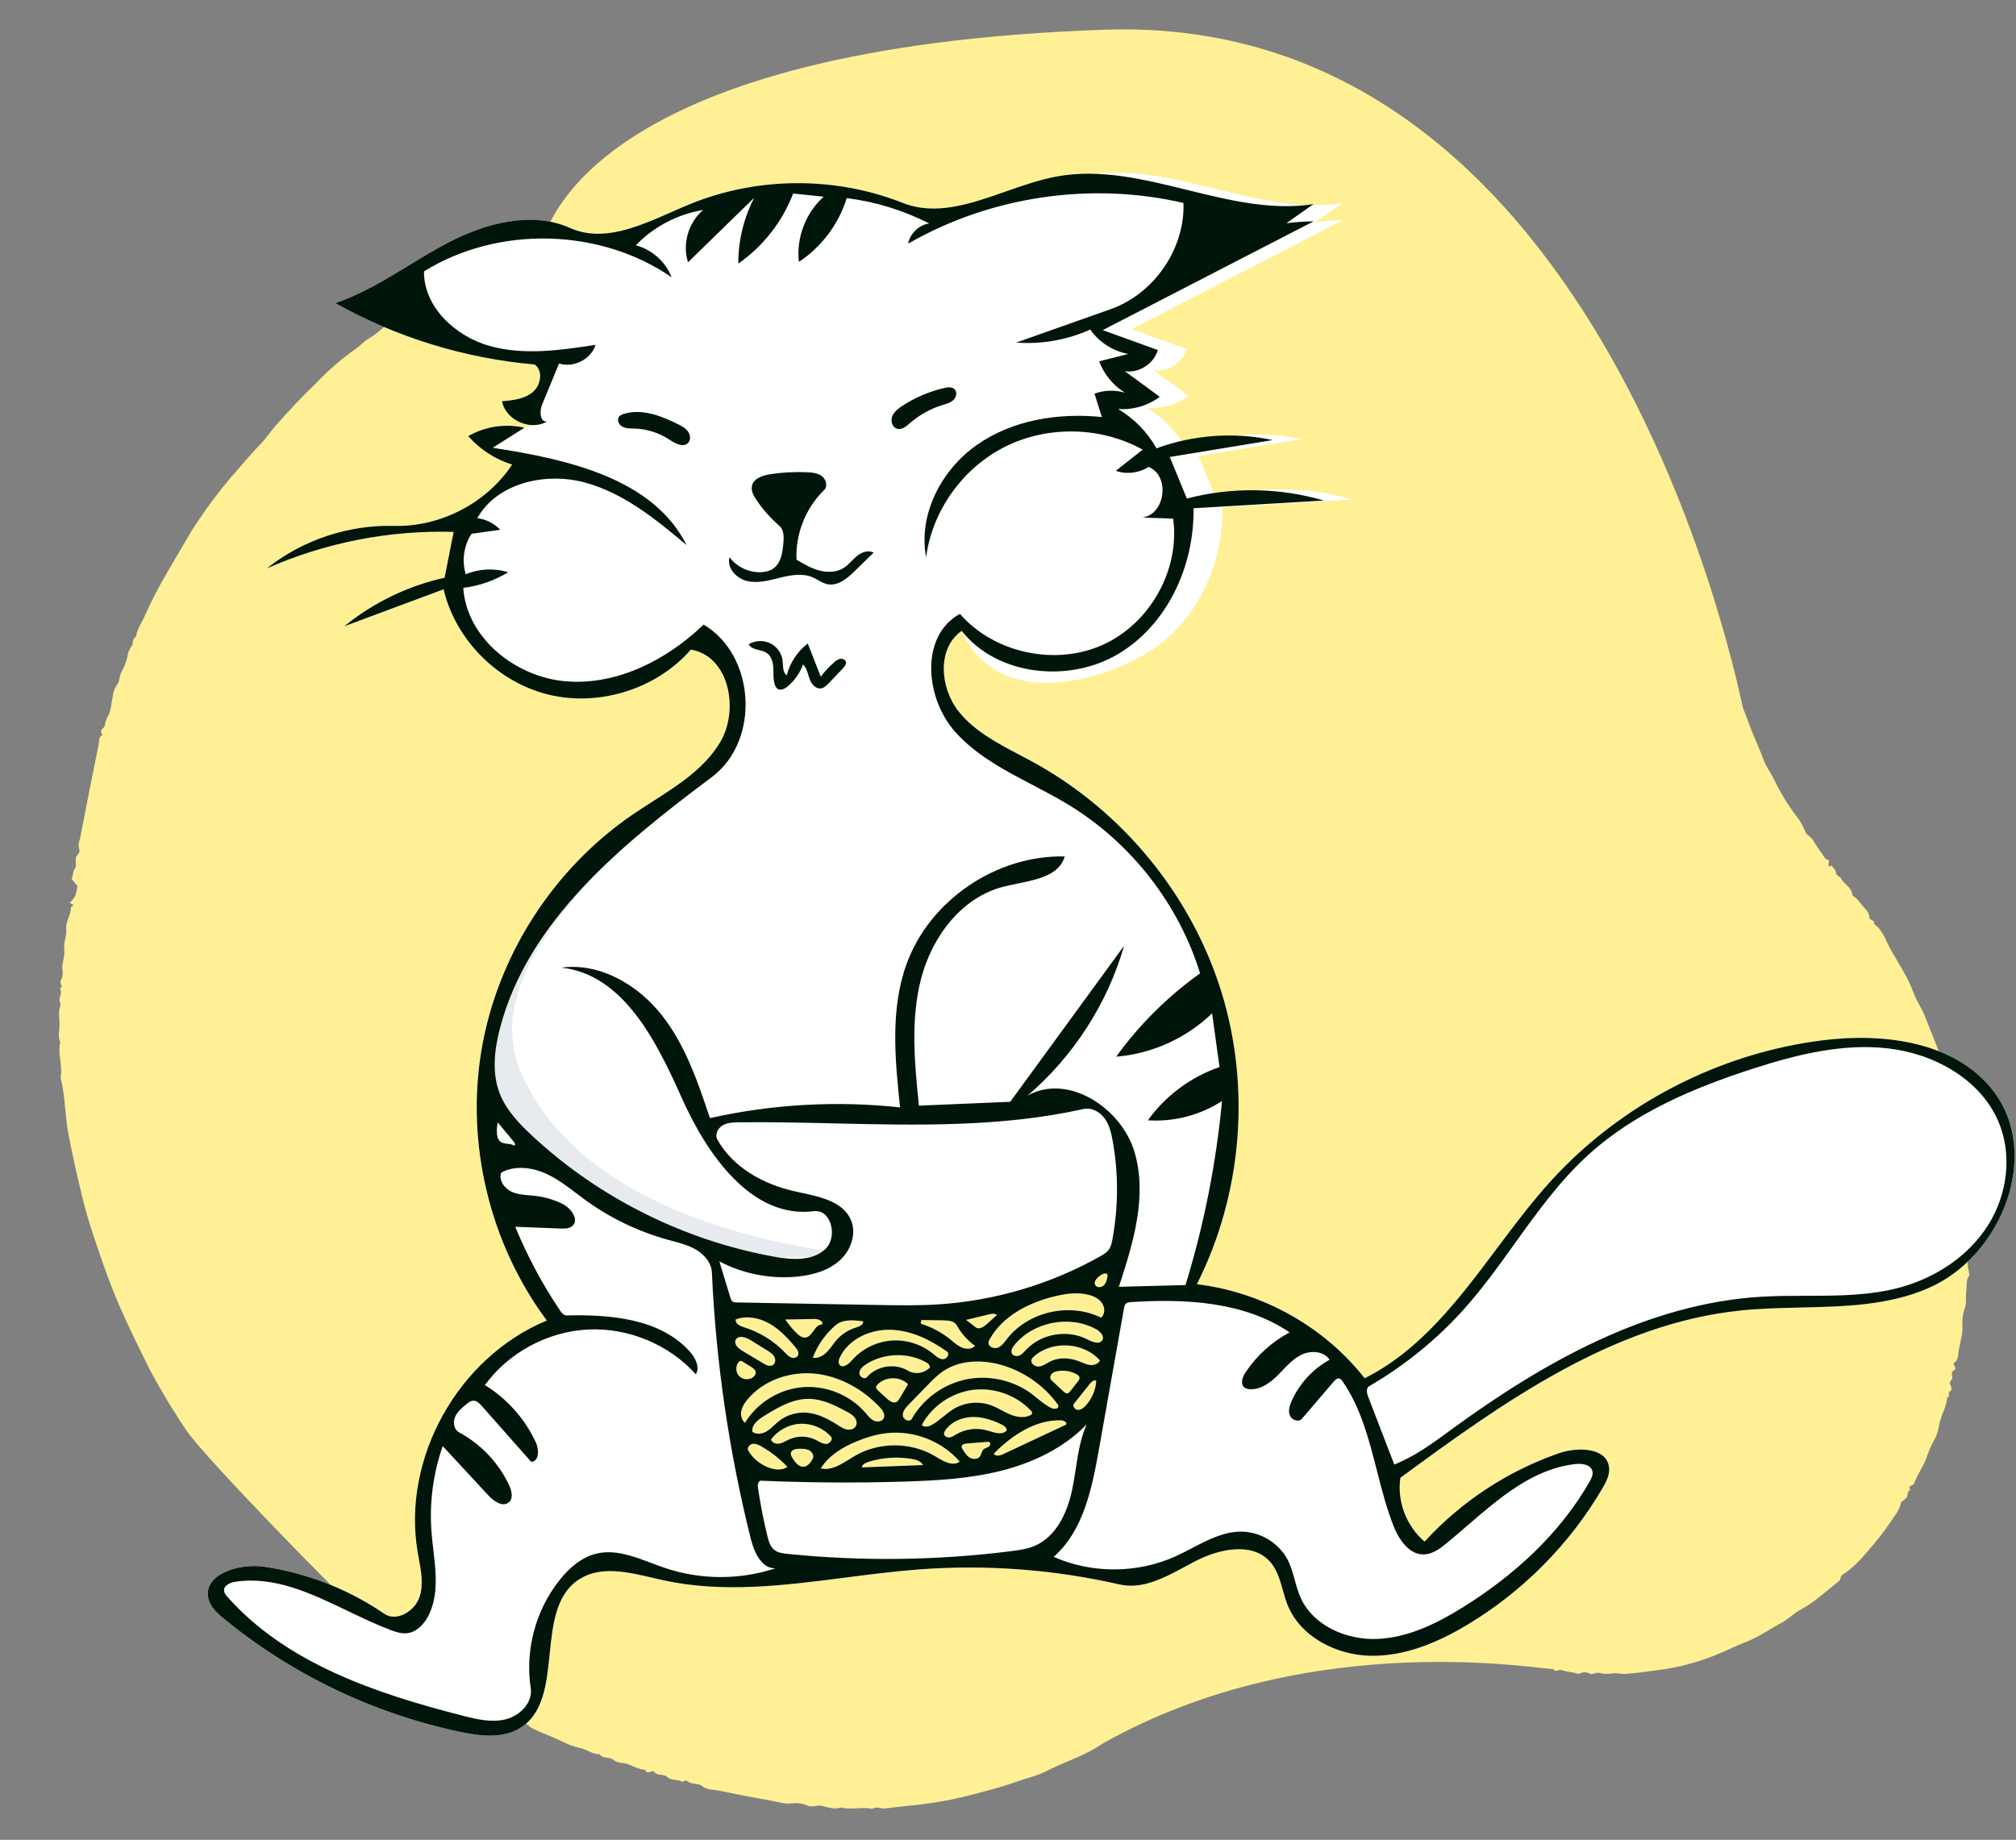 <?xml version="1.0" encoding="UTF-8"?> <svg xmlns="http://www.w3.org/2000/svg" width="275" height="251" viewBox="0 0 275 251" fill="none"><rect x="0" y="0" width="275" height="251" fill="#808080" stroke="none"/> <path fill-rule="evenodd" clip-rule="evenodd" d="M150.732 4.053C219.711 1.707 237.451 95.813 237.76 96.582C238.078 97.374 238.38 98.191 238.672 98.983C239.265 100.591 240.011 102.135 240.604 103.733C240.967 104.708 241.6 105.504 242.037 106.421C242.884 108.174 243.905 109.838 245.086 111.391C245.573 112.005 245.962 112.689 246.241 113.419C246.438 113.978 247.033 114.109 247.304 114.599C247.744 115.392 248.318 116.111 248.82 116.87C248.937 117.139 249.192 117.325 249.487 117.355L249.421 118.128C249.602 118.4 249.648 118.023 249.831 118.083C250.066 118.375 250.397 118.631 250.445 119.088C250.49 119.516 250.998 119.54 251.184 119.909C251.592 120.71 252.665 121.089 252.685 122.157C253.462 122.604 253.864 123.402 254.459 124.019C254.764 124.302 254.957 124.682 255.005 125.091L255.013 125.186C255.023 125.593 255.815 125.475 255.62 126.038C256.868 126.9 257.234 128.366 257.918 129.568C259.015 131.496 260.268 133.352 261.041 135.478C261.428 136.542 262.143 137.536 262.558 138.612C263.491 141.03 264.593 143.39 265.232 145.92C265.495 146.965 265.995 147.953 266.249 149.001L266.542 150.213C266.978 152.031 267.396 153.855 267.694 155.703C267.83 156.117 267.845 156.561 267.738 156.984C267.551 157.467 268.1 157.754 268.16 158.23C268.233 158.796 268.022 159.34 268.208 159.937C268.31 160.265 268.237 160.801 268.355 161.182C268.736 162.422 268.351 163.727 268.762 164.958C268.836 165.436 268.802 165.925 268.661 166.389C268.458 167.927 268.978 169.474 268.563 170.983C268.37 171.728 268.355 172.505 268.518 173.254L268.585 173.543C268.634 173.757 268.668 173.966 268.566 174.115C268.162 174.703 268.294 175.376 268.231 176.006L268.218 176.111C268.12 176.818 268.271 177.55 268.081 178.273C267.812 178.984 267.673 179.736 267.67 180.494C267.822 181.776 267.424 182.944 267.197 184.145C267.084 184.746 267.218 185.451 266.571 185.916C266.241 186.153 267.052 186.564 266.581 186.911L266.525 186.947C266.178 187.157 266.204 187.476 266.317 187.854C266.42 188.201 265.811 188.463 266 188.814C266.189 189.166 266.286 189.683 266.082 189.756C265.572 189.941 266.115 190.478 265.686 190.598C265.645 190.622 265.617 190.664 265.611 190.711C265.509 192.058 264.673 193.19 264.502 194.538C264.366 195.345 264.077 196.118 263.65 196.819C263.299 197.493 263.006 198.195 262.773 198.917C262.329 200.132 261.534 201.162 261.108 202.372C260.992 202.699 260.143 202.62 260.596 203.268C260.108 203.457 260.275 203.957 260.088 204.28C259.877 204.526 259.63 204.739 259.354 204.91C259.195 205.627 258.869 206.297 258.4 206.865C257.59 208.128 256.7 209.338 255.735 210.489L254.938 211.435C253.873 212.696 252.771 213.932 251.341 214.825C250.973 215.055 251.158 215.46 250.857 215.694C249.113 217.061 247.516 218.6 245.514 219.659C244.677 220.103 243.972 220.864 243.116 221.326C241.494 222.201 239.997 223.274 238.254 223.972L237.944 224.091C236.832 224.499 235.745 225.098 234.618 225.544C232.305 226.535 229.88 227.247 227.396 227.665L225.862 227.886C224.498 228.082 223.133 228.267 221.751 228.351C221.098 228.391 220.463 228.207 219.867 228.302C219.286 228.395 218.692 228.367 218.123 228.222C217.673 228.114 217.309 228.506 216.822 228.319C216.446 228.103 215.988 228.085 215.597 228.265L215.52 228.303C215.297 228.441 214.841 228.215 214.492 228.15C213.984 228.097 213.483 227.993 212.997 227.838C212.62 227.68 212.164 228.243 211.885 227.671C211.427 228.048 179.214 221.62 150.376 237.879C148.039 239.527 145.265 240.311 142.752 241.615C141.584 242.223 140.257 242.527 138.992 242.958L138.722 243.052C136.49 243.85 134.193 244.422 131.9 245.015C129.792 245.542 127.652 245.931 125.493 246.181C123.941 246.373 122.379 246.491 120.832 246.712C120.204 246.801 119.572 246.382 118.969 246.78C117.572 246.455 116.134 246.957 114.739 246.582C113.83 246.883 112.955 246.579 112.103 246.361C111.453 246.194 110.859 246.607 110.198 246.351C109.596 246.065 108.927 245.942 108.26 245.993C107.157 246.199 106.179 245.83 105.162 245.651C102.799 245.237 100.443 244.782 98.094 244.286C97.325 244.124 96.47 244.226 95.797 243.67C95.207 243.183 94.312 243.532 93.729 242.953C93.516 242.742 93.268 243.173 92.953 243.019C92.338 242.718 91.568 242.956 90.984 242.396C90.552 241.982 89.772 242.299 89.292 241.797L89.228 241.723C88.942 241.357 88.251 242.267 88.01 241.438C87.146 241.402 86.416 240.961 85.638 240.669C84.994 240.428 84.249 240.602 83.657 240.074C83.152 239.623 82.24 239.998 81.793 239.313C80.757 239.34 79.968 238.599 78.974 238.431C78.218 238.262 77.489 237.993 76.805 237.632C75.724 237.128 74.627 236.655 73.524 236.209C73.127 236.042 72.741 235.855 72.366 235.646C72.156 235.534 72.097 235.271 71.8 235.217C69.922 234.872 68.317 233.85 66.693 232.964C65.769 232.53 64.882 232.024 64.04 231.451L63.761 231.258C63.514 231.061 63.011 230.977 62.79 230.7C62.174 229.928 61.279 229.571 60.464 229.122L60.328 229.047C59.869 228.799 59.449 228.487 59.081 228.121C59.011 228.051 58.978 227.895 58.906 227.88C57.569 227.601 56.74 226.544 55.7 225.82C54.805 225.198 54.015 224.43 53.133 223.796L52.798 223.564C50.739 222.21 27.924 199.002 25.291 194.953L24.537 193.794C23.785 192.633 23.04 191.463 22.35 190.267L21.762 189.249C21.176 188.229 20.598 187.201 20.082 186.153L19.392 184.754C18.015 181.955 16.664 179.14 15.496 176.241C14.455 173.654 13.576 171.019 12.69 168.382C12.122 166.689 11.632 164.985 11.209 163.255C10.533 160.489 9.919 157.71 9.368 154.918C8.854 152.288 8.92 149.6 8.263 147.006C8.58 145.388 7.842 143.782 8.211 142.164C7.87 141.383 8.119 140.552 8.122 139.771C8.125 138.964 7.913 138.127 8.211 137.299C8.347 136.923 7.988 136.489 8.159 136.03C8.351 135.646 8.359 135.198 8.182 134.807C8.726 134.537 8.054 134.172 8.271 133.806C8.505 133.409 8.599 132.946 8.537 132.491C8.342 131.474 8.905 130.509 8.769 129.588C8.628 128.647 9.072 127.83 9.042 126.983L9.03 126.824C8.911 125.715 9.686 124.85 9.677 123.797C9.676 123.705 9.893 123.613 10.011 123.517C9.964 123.282 9.701 123.345 9.508 123.167C9.798 122.9 10.05 122.594 10.256 122.258C10.405 121.803 10.506 121.333 10.557 120.857L9.763 119.911C10.025 119.346 9.91 118.843 10.27 118.394C10.427 118.198 10.316 117.619 10.322 117.217C10.331 116.688 11.006 116.35 10.826 115.938C10.682 115.463 10.707 114.954 10.895 114.493C11.73 110.18 12.584 105.871 13.456 101.565C13.547 101.103 13.435 100.531 13.995 100.243C13.351 99.629 14.321 99.374 14.319 98.869C14.382 98.396 14.55 97.942 14.811 97.539C15.175 96.791 15.18 95.877 15.373 95.04C15.411 94.453 15.616 93.888 15.965 93.409C16.331 93.008 16.253 92.334 16.52 91.778C16.901 91.106 17.189 90.386 17.378 89.638C17.424 89.104 17.621 88.593 17.947 88.164C18.237 87.824 17.966 87.15 18.544 86.881C18.677 85.918 19.228 85.13 19.627 84.277L19.7 84.116C20.677 81.922 21.786 79.788 23.021 77.726C24.047 75.99 25.043 74.238 26.085 72.512C26.425 71.955 26.787 71.4 27.163 70.869C28.465 68.92 29.876 67.043 31.388 65.248C32.773 63.692 34.09 62.071 35.549 60.571C36.325 59.773 36.949 58.804 37.7 57.959C39.469 55.964 41.29 54.019 43.212 52.167C44.83 50.474 46.61 48.939 48.528 47.585C49.05 47.246 49.473 46.76 49.975 46.388C50.589 46.026 51.175 45.621 51.731 45.177C52.373 44.538 53.173 44.118 53.823 43.523C54.328 43.062 55.168 43.287 55.513 42.477C55.764 41.887 56.786 42.065 57.105 41.375C58.041 41.312 58.448 40.4 59.289 40.076L59.401 40.037C60.289 39.764 61.03 39.022 61.835 38.487C62.609 37.904 63.422 37.373 64.268 36.897C65.861 36.122 67.219 34.977 68.774 34.178C70.257 33.419 71.578 32.335 73.208 31.884C73.593 31.778 73.509 31.442 73.772 31.288C74.044 31.127 74.352 31.217 74.598 31.034C75.614 30.328 81.752 6.399 150.732 4.053Z" fill="#FFF095"></path> <path fill-rule="evenodd" clip-rule="evenodd" d="M74.649 57.484C72.385 58.85 68.951 57.322 68.484 54.74C69.953 54.612 71.522 54.445 72.655 53.51C73.788 52.575 74.128 50.579 72.931 49.727C63.398 48.896 54.053 46.018 45.729 41.349C51.241 39.499 55.914 35.833 61.059 33.139C66.205 30.444 72.481 28.74 77.784 31.108C82.992 33.432 88.781 30.044 94.058 27.873C103.236 24.097 113.904 24.024 123.128 27.675C129.857 30.339 140.934 25.267 148.061 23.948C159.703 21.793 171.402 29.521 183.104 27.715C181.871 28.583 180.639 29.451 179.406 30.318C180.644 30.164 181.89 30.076 183.137 30.055C173.543 35.005 163.949 39.954 154.356 44.903C156.859 45.808 159.363 46.712 161.867 47.617C161.349 49.479 159.31 50.794 157.38 50.511C158.964 51.673 160.549 52.836 162.134 53.999C160.526 55.213 158.459 55.816 156.443 55.659C158.628 56.953 160.459 58.825 161.692 61.029C166.729 59.177 172.301 58.78 177.552 59.901C172.869 60.671 168.186 61.441 163.503 62.211C164.278 64.101 165.053 65.991 165.829 67.881C171.927 66.28 178.468 66.374 184.514 68.15C178.591 68.501 172.667 68.852 166.744 69.203C166.87 76.991 163.225 85.061 156.478 89.077C149.731 93.093 136.107 96.924 131.182 86.066C127.775 88.447 128.207 93.877 130.803 97.104C133.4 100.331 137.408 102.029 141.05 104.036C153.146 110.703 162.486 122.108 166.573 135.201C170.659 148.294 169.448 162.931 163.262 175.198C172.2 176.264 180.634 180.991 186.151 188.028C197.328 182.414 203.211 170.271 211.605 161.058C221.154 150.579 234.591 143.649 248.737 141.909C257.107 140.88 266.735 142.156 271.863 148.778C278.528 157.386 273.126 171.305 263.104 175.707C255.16 179.196 246.021 177.888 237.379 178.79C220.001 180.604 205.054 191.289 191.024 201.606C190.546 204.808 191.839 208.214 194.329 210.311C199.288 204.881 205.635 200.701 212.611 198.271C215.189 197.372 219.102 197.451 219.483 200.128C219.627 201.142 219.12 202.125 218.602 203.012C214.155 210.628 207.74 217.11 200.137 221.668C196.124 224.074 191.614 225.986 186.924 225.886C182.235 225.785 177.378 223.274 175.64 218.964C174.834 216.967 174.675 214.629 173.224 213.028C170.768 210.321 166.263 211.31 163.008 213.006C159.754 214.702 156.3 216.975 152.718 216.156C143.763 214.109 134.492 213.415 125.326 214.108C113.652 214.99 101.833 218.088 90.408 215.568C86.592 214.726 82.306 213.339 79.022 215.443C72.55 219.589 77.432 231.99 70.779 235.844C68.422 237.21 65.464 236.836 62.794 236.276C50.994 233.799 39.823 228.449 30.542 220.829C29.647 220.095 28.723 219.267 28.442 218.151C27.597 214.803 32.58 213.229 36.029 213.737C41.888 214.599 47.538 216.812 52.406 220.149C54.113 221.319 56.597 219.802 57.237 217.847C57.876 215.891 57.319 213.78 56.974 211.754C54.798 198.955 62.49 185.159 74.594 180.151C66.807 169.684 63.517 156.045 65.686 143.219C67.856 130.393 75.455 118.55 86.264 111.151C90.583 108.194 95.576 105.727 98.239 101.249C100.903 96.772 99.419 89.462 94.239 88.627C89.567 93.988 81.756 96.454 74.814 94.759C67.873 93.064 62.122 87.287 60.514 80.393C56.002 82.073 51.49 83.754 46.978 85.434C50.924 82.207 55.649 79.92 60.644 78.819C61.056 76.734 61.468 74.649 61.88 72.564C53.153 72.304 44.37 74.022 36.397 77.55C41.246 73.676 47.511 71.578 53.738 71.743C60.072 71.911 66.393 68.632 69.859 63.38C67.555 62.665 65.459 61.305 63.879 59.497C66.16 58.17 68.962 57.751 71.535 58.352M123.937 191.64C123.536 192.054 123.106 192.543 123.154 193.114C123.203 193.684 124.084 194.082 124.367 193.581C125.908 190.851 128.68 188.831 131.773 188.186C134.865 187.542 138.223 188.283 140.743 190.168C141.623 190.825 142.415 191.619 143.41 192.088C143.768 192.257 144.37 192.241 144.372 191.849C144.372 191.72 144.294 191.605 144.217 191.501C142.368 188.991 139.667 187.109 136.656 186.231C134.017 185.461 130.99 185.51 128.705 187.029C127.875 187.58 127.176 188.3 126.483 189.014C125.635 189.889 124.786 190.765 123.937 191.64ZM111.12 187.395C107.726 187.068 104.126 188.314 101.962 190.924C101.58 191.384 101.237 191.899 101.12 192.483C101.003 193.066 101.154 193.732 101.621 194.107C103.271 191.372 106.304 189.501 109.511 189.242C112.719 188.983 116.016 190.341 118.089 192.776C118.413 193.157 118.724 193.574 119.173 193.798C119.623 194.022 120.264 193.97 120.518 193.54C120.821 193.026 120.412 192.397 120.001 191.963C117.669 189.501 114.514 187.723 111.12 187.395ZM134.84 183.161C134.807 183.728 135.574 184.054 136.11 183.851C136.646 183.647 136.989 183.141 137.337 182.689C140.234 178.93 145.949 177.633 150.207 179.767C150.74 179.29 150.741 178.41 150.354 177.812C149.966 177.214 149.283 176.862 148.592 176.669C147.095 176.251 145.492 176.466 143.979 176.823C140.396 177.667 136.81 179.483 135.02 182.669C134.934 182.823 134.85 182.985 134.84 183.161ZM121.063 195.505C119.584 195.658 118.147 196.095 116.777 196.668C114.884 197.46 113.031 198.582 111.966 200.322C113.629 200.727 115.166 199.459 116.642 198.6C119.954 196.673 124.337 196.712 127.611 198.696C128.639 199.319 129.959 200.123 130.915 199.397C128.526 196.631 124.722 195.129 121.063 195.505ZM127.122 194.381C128.227 193.763 129.094 192.791 130.189 192.156C131.697 191.282 133.607 191.122 135.241 191.733C136.128 192.065 136.922 192.604 137.798 192.966C138.673 193.327 139.707 193.495 140.552 193.068C140.646 193.021 140.743 192.959 140.78 192.861C140.84 192.703 140.718 192.538 140.601 192.415C138.605 190.309 135.553 189.235 132.661 189.62C129.768 190.006 127.11 191.841 125.744 194.394C126.061 194.778 126.686 194.625 127.122 194.381ZM104.608 195.251C105.199 194.891 105.652 194.351 106.189 193.916C107.262 193.046 108.684 192.614 110.066 192.726C111.606 192.85 113.017 193.606 114.315 194.435C114.695 194.677 115.082 194.932 115.526 195.018C115.969 195.105 116.489 194.977 116.726 194.596C116.959 194.218 116.843 193.707 116.567 193.359C116.292 193.011 115.888 192.789 115.495 192.579C113.896 191.722 112.208 190.869 110.389 190.837C108.116 190.799 106.046 192.041 104.122 193.241C103.342 193.728 102.452 194.455 102.651 195.346C103.21 195.751 104.017 195.61 104.608 195.251ZM114.532 186.198C114.96 186.708 115.743 186.119 116.178 185.614C117.52 184.061 119.497 183.06 121.555 182.891C123.613 182.723 125.727 183.39 127.306 184.706C127.705 185.037 128.126 185.431 128.647 185.427C129.168 185.424 129.612 184.689 129.189 184.389C126.922 182.785 124.305 181.499 121.518 181.412C118.732 181.325 115.777 182.662 114.573 185.151C114.412 185.485 114.294 185.913 114.532 186.198ZM139.099 184.902C139.461 184.736 139.719 184.414 139.991 184.125C142.057 181.923 145.665 181.323 148.343 182.738C149.013 183.091 150.015 183.473 150.374 182.81C150.674 182.258 150.085 181.648 149.533 181.342C145.928 179.342 140.92 180.321 138.35 183.527C138.088 183.854 137.842 184.298 138.042 184.664C138.231 185.011 138.737 185.068 139.099 184.902ZM141.059 185.036C140.911 185.166 140.765 185.312 140.707 185.5C140.546 186.023 141.198 186.486 141.748 186.424C142.297 186.362 142.754 185.996 143.246 185.745C144.445 185.135 145.914 185.221 147.169 185.707C147.666 185.9 148.149 186.154 148.679 186.215C149.209 186.275 149.818 186.081 150.042 185.602C147.858 183.102 143.549 182.83 141.059 185.036ZM107.877 185.176C108.195 185.311 108.621 185.268 108.813 184.983C109.074 184.596 108.763 184.091 108.46 183.735C107.434 182.531 106.334 181.348 104.954 180.564C103.573 179.779 101.856 179.438 100.367 179.998C100.233 180.554 100.938 180.904 101.489 181.073C103.612 181.726 105.559 182.928 107.085 184.527C107.322 184.776 107.56 185.041 107.877 185.176ZM126.465 185.927C123.936 184.449 120.555 184.536 118.106 186.143C117.68 186.423 117.246 186.81 117.229 187.315C117.212 187.82 117.92 188.264 118.25 187.878C119.581 186.324 122.095 185.925 123.848 186.991C124.709 187.514 125.915 187.398 126.659 186.72C127.019 186.67 126.778 186.11 126.465 185.927ZM144.764 193.769C141.238 193.654 138.034 195.814 135.562 198.307C135.762 198.726 136.392 198.591 136.816 198.393C139.682 197.049 142.547 195.704 145.413 194.36C145.622 194.066 145.126 193.781 144.764 193.769ZM111.334 196.459C111.775 196.687 112.21 197.002 112.707 196.986C113.204 196.969 113.677 196.36 113.349 195.99C112.315 194.825 110.729 194.162 109.163 194.239C107.598 194.316 106.086 195.132 105.171 196.392C105.304 196.835 105.863 197.021 106.322 196.939C106.781 196.857 107.179 196.586 107.6 196.388C108.766 195.84 110.191 195.867 111.334 196.459ZM128.768 195.538C128.74 195.882 129.142 196.131 129.489 196.101C129.836 196.07 130.135 195.858 130.435 195.681C131.693 194.939 133.266 194.742 134.67 195.151C135.57 195.413 136.696 195.853 137.316 195.156C137.359 194.768 136.957 194.489 136.603 194.318C135.334 193.704 133.944 193.255 132.531 193.316C131.119 193.377 129.681 194.013 128.914 195.188C128.844 195.296 128.778 195.411 128.768 195.538ZM125.63 180.585C127.102 181.051 128.484 181.795 129.678 182.764C130.171 183.164 130.644 183.609 131.234 183.849C131.823 184.088 132.576 184.069 133.015 183.612C131.984 182.884 131.125 181.919 130.524 180.815C130.2 180.221 129.388 180.138 128.705 180.128C127.708 180.114 126.71 180.099 125.712 180.085C125.612 180.229 125.581 180.418 125.63 180.585ZM112.758 184.488C113.256 183.995 113.615 183.383 114.073 182.853C114.782 182.032 115.733 181.416 116.778 181.102C117.228 180.967 117.819 180.716 117.734 180.257C116.438 180.08 114.962 179.951 113.973 180.8C112.589 181.99 111.511 183.527 110.87 185.226C111.562 185.353 112.26 184.98 112.758 184.488ZM101.284 184.3C102.228 184.864 103.172 185.428 104.115 185.992C104.515 186.231 105.023 186.472 105.421 186.23C105.79 186.005 105.829 185.457 105.62 185.082C105.41 184.707 105.028 184.464 104.66 184.237C103.891 183.761 103.123 183.286 102.354 182.81C101.71 182.412 100.673 182.113 100.353 182.795C100.077 183.383 100.724 183.965 101.284 184.3ZM120.971 190.796C121.336 191.131 121.844 191.49 122.286 191.262C122.487 191.158 122.612 190.954 122.727 190.76C123.106 190.12 123.485 189.48 123.864 188.841C122.777 187.723 120.718 187.762 119.673 188.92C119.593 189.009 119.515 189.111 119.504 189.23C119.487 189.418 119.639 189.575 119.779 189.703C120.176 190.068 120.574 190.432 120.971 190.796ZM105.116 200.299C105.876 200.534 106.765 200.582 107.412 200.122C106.377 199.021 105.174 198.074 103.858 197.322C103.485 197.109 103.065 196.904 102.64 196.979C102.215 197.054 101.854 197.547 102.073 197.914C102.747 199.042 103.853 199.909 105.116 200.299ZM146.008 189.776C146.348 189.34 146.689 188.904 147.029 188.467C147.147 188.317 147.27 188.147 147.256 187.958C147.238 187.718 147.009 187.552 146.793 187.441C146.042 187.056 145.165 186.914 144.329 187.043C144.009 187.092 143.677 187.19 143.459 187.427C143.241 187.664 143.189 188.073 143.424 188.294C143.957 188.793 144.49 189.292 145.023 189.791C145.197 189.954 145.416 190.13 145.649 190.071C145.803 190.033 145.911 189.901 146.008 189.776ZM108.663 181.868C108.993 182.196 109.404 182.53 109.869 182.476C110.866 182.36 111.13 180.642 112.132 180.702C112.385 180.255 111.642 179.93 111.125 179.94C109.786 179.964 108.448 179.989 107.11 180.013C107.57 180.676 108.09 181.298 108.663 181.868ZM117.556 200.19C120.338 200.083 123.12 199.977 125.901 199.87C125.639 199.334 124.979 199.135 124.386 199.035C122.442 198.704 120.419 198.834 118.533 199.409C118.111 199.538 117.632 199.759 117.556 200.19ZM134.636 196.708C133.717 196.781 132.798 196.853 131.879 196.926C131.582 196.949 131.204 197.048 131.177 197.341C131.165 197.472 131.235 197.595 131.303 197.708C131.562 198.137 131.836 198.583 132.266 198.845C132.697 199.106 133.331 199.111 133.646 198.72C133.887 198.421 133.891 197.965 134.182 197.713C134.369 197.55 134.636 197.51 134.845 197.375C135.054 197.24 135.178 196.904 134.975 196.76C134.88 196.693 134.753 196.699 134.636 196.708ZM110.852 199.043C111.085 198.655 110.834 198.125 110.443 197.894C110.051 197.663 109.571 197.65 109.115 197.643C108.612 197.635 107.953 197.749 107.879 198.243C107.844 198.477 107.972 198.703 108.095 198.906C108.457 199.504 108.983 200.186 109.681 200.093C110.223 200.022 110.573 199.508 110.852 199.043ZM147.031 192.343C147.445 192.363 147.806 192.073 148.086 191.77C148.94 190.846 149.461 189.627 149.537 188.377C149.239 188.202 148.891 188.501 148.675 188.771C147.953 189.678 147.23 190.584 146.507 191.49C146.25 191.813 146.617 192.324 147.031 192.343ZM100.77 187.669C101.208 188.175 102.023 188.31 102.604 187.974C102.901 187.802 103.146 187.471 103.074 187.138C103.01 186.841 102.729 186.648 102.47 186.485C102.095 186.251 101.721 186.016 101.346 185.782C101.232 185.71 101.101 185.636 100.969 185.667C100.878 185.689 100.807 185.758 100.748 185.829C100.323 186.346 100.333 187.164 100.77 187.669ZM133.094 181.077C133.546 181.427 134.184 181.028 134.608 180.644C135.068 180.227 135.528 179.811 135.987 179.395C135.711 179.151 135.285 179.222 134.924 179.309C133.878 179.56 132.831 179.812 131.785 180.063C132.221 180.401 132.657 180.739 133.094 181.077ZM149.47 175.398C149.747 175.716 150.303 175.626 150.597 175.324C150.892 175.022 150.989 174.586 151.062 174.173C151.08 174.073 151.096 173.966 151.051 173.875C150.937 173.645 150.589 173.728 150.358 173.844C149.736 174.157 149.016 174.875 149.47 175.398Z" fill="white"></path> <path fill-rule="evenodd" clip-rule="evenodd" d="M65.686 143.219C67.855 130.393 76.391 119.428 87.2 112.028C81.872 119.796 65.152 132.805 71.133 146.463C80.693 168.293 115.074 170.609 113.89 170.89C93.764 175.668 64.071 152.768 65.686 143.219Z" fill="#E7EAEE"></path> <path fill-rule="evenodd" clip-rule="evenodd" d="M126.747 30.481C125.343 30.698 124.139 31.858 123.881 33.241C135.087 26.781 148.817 24.751 161.435 27.689C161.658 33.929 157.438 40.081 151.496 42.181L138.612 46.736C142.061 46.996 145.574 46.377 148.721 44.956C149.915 46.685 151.827 47.913 153.91 48.288L149.936 49.293C150.587 51.053 151.846 52.586 153.453 53.575C152.104 53.169 150.62 53.215 149.298 53.704L150.304 56.894C144.373 56.285 138.093 57.295 133.232 60.715C128.371 64.136 125.235 70.226 126.33 76.026C127.162 69.651 131.358 63.799 137.164 60.914C142.969 58.029 150.216 58.196 155.875 61.344L152.207 64.23C153.671 64.749 155.378 64.546 156.677 63.697C159.616 64.866 158.992 70.136 155.86 70.606L160.03 70.751C160.989 77.728 156.864 85.096 150.377 87.993C143.891 90.891 135.582 89.077 130.936 83.748C125.494 86.735 126.17 95.202 130.278 99.822C133.146 103.047 137.013 105.074 140.886 107.104L140.886 107.104C142.561 107.982 144.238 108.861 145.835 109.838C154.32 115.026 160.796 123.346 163.701 132.789C159.296 135.929 155.414 139.785 152.258 144.156C157.133 143.765 161.848 141.631 165.338 138.237L166.357 145.571C162.445 146.91 158.976 149.49 156.588 152.837C160.124 153.072 163.729 152.134 166.692 150.209C165.896 158.714 164.225 167.14 161.713 175.313L152.624 175.549C154.58 169.58 156.547 163.163 154.753 157.148C152.958 151.133 145.665 146.365 140.157 149.475C146.431 144.112 151.074 136.906 153.339 129.016L137.807 150.31L125.349 150.838C124.76 145.042 124.181 139.1 125.66 133.459C127.139 127.819 131.128 122.45 136.827 120.982C137.445 120.822 138.104 120.687 138.772 120.551C141.563 119.98 144.505 119.377 145.243 116.84C135.917 116.62 126.788 122.834 123.656 131.532C121.424 137.73 122.086 144.532 122.777 151.074C114.13 150.139 105.326 150.636 96.841 152.538C95.189 147.588 93.478 142.527 90.225 138.427C86.972 134.327 81.815 131.309 76.593 132.006C85.074 132.96 89.57 142.098 93.019 149.824C96.467 157.549 102.548 166.3 111.018 165.236C113.43 164.933 114.334 168.84 112.532 170.457C110.731 172.074 107.965 171.871 105.574 171.438C93.257 169.206 81.63 163.381 72.523 154.881C70.75 153.226 69.028 151.407 68.158 149.153C67.084 146.373 67.434 143.25 68.178 140.364C71.976 125.624 84.853 115.174 97.117 105.997C103.715 101.06 103.075 89.402 95.977 85.21C90.992 90.01 84.244 93.477 77.311 92.957C70.378 92.438 63.651 87.063 63.194 80.198C65.357 79.935 67.461 79.203 69.316 78.07C67.438 77.48 65.347 77.579 63.533 78.344C62.971 76.508 63.265 74.433 64.317 72.821L68.242 72.271C67.42 71.412 66.295 70.843 65.11 70.686C67.793 65.903 74.345 64.396 79.686 65.8C85.026 67.204 89.436 70.831 93.656 74.359C89.07 65.237 77.387 62.644 67.211 61.089L71.535 58.352C68.962 57.751 66.16 58.17 63.879 59.497C65.459 61.305 67.555 62.665 69.859 63.38C66.393 68.632 60.072 71.911 53.738 71.743C47.511 71.578 41.246 73.676 36.397 77.55C44.37 74.022 53.153 72.304 61.88 72.564L60.644 78.819C55.649 79.92 50.924 82.207 46.978 85.434L60.514 80.393C62.122 87.287 67.873 93.064 74.814 94.759C81.756 96.454 89.567 93.988 94.239 88.627C99.419 89.462 100.903 96.772 98.239 101.249C96.13 104.795 92.561 107.08 89.022 109.345C88.092 109.941 87.163 110.535 86.264 111.151C75.455 118.55 67.856 130.393 65.686 143.219C63.517 156.045 66.807 169.684 74.594 180.151C62.49 185.159 54.798 198.955 56.974 211.754C57.024 212.047 57.078 212.342 57.133 212.638C57.455 214.388 57.784 216.174 57.237 217.847C56.597 219.802 54.113 221.319 52.406 220.149C47.538 216.812 41.888 214.599 36.029 213.737C32.58 213.229 27.597 214.803 28.442 218.151C28.723 219.267 29.647 220.095 30.542 220.829C39.823 228.449 50.994 233.799 62.794 236.276C65.464 236.836 68.422 237.209 70.779 235.844C74.134 233.9 74.556 229.783 74.979 225.647C75.395 221.582 75.814 217.498 79.022 215.443C81.919 213.587 85.596 214.448 89.042 215.254C89.502 215.362 89.959 215.469 90.408 215.568C98.6 217.375 106.994 216.293 115.391 215.211L115.392 215.211C118.707 214.784 122.022 214.357 125.326 214.108C134.492 213.415 143.763 214.109 152.718 216.156C155.837 216.869 158.858 215.238 161.736 213.685L161.736 213.684L161.737 213.684L161.738 213.684L161.738 213.683L161.739 213.683L161.74 213.682L161.741 213.682L161.741 213.682C162.167 213.452 162.589 213.224 163.008 213.006C166.263 211.31 170.768 210.321 173.224 213.028C174.194 214.099 174.587 215.5 174.982 216.908C175.177 217.604 175.373 218.303 175.64 218.964C177.378 223.274 182.235 225.785 186.924 225.886C191.614 225.986 196.124 224.074 200.137 221.668C207.74 217.11 214.155 210.628 218.602 203.012C219.12 202.125 219.627 201.142 219.483 200.128C219.102 197.451 215.189 197.372 212.611 198.271C205.635 200.701 199.288 204.88 194.329 210.311C191.839 208.214 190.546 204.808 191.024 201.606C205.054 191.289 220.001 180.604 237.379 178.79C240.104 178.506 242.878 178.441 245.648 178.376C251.665 178.236 257.665 178.096 263.104 175.707C273.126 171.305 278.528 157.386 271.863 148.778C266.735 142.156 257.107 140.88 248.737 141.909C234.591 143.649 221.154 150.579 211.605 161.058C208.952 163.97 206.55 167.174 204.152 170.373L204.152 170.373C198.963 177.295 193.796 184.188 186.151 188.028C180.634 180.991 172.2 176.264 163.262 175.198C169.448 162.931 170.659 148.294 166.573 135.201C162.486 122.108 153.146 110.703 141.05 104.036C140.396 103.675 139.73 103.325 139.062 102.974L139.062 102.974L139.06 102.972L139.059 102.972L139.059 102.972L139.058 102.972L139.057 102.971L139.057 102.971L139.056 102.971L139.056 102.97L139.055 102.97L139.055 102.97L139.054 102.969L139.053 102.969L139.053 102.969L139.052 102.969L139.052 102.968L139.051 102.968L139.051 102.968L139.05 102.967L139.05 102.967L139.049 102.967L139.048 102.966L139.048 102.966L139.047 102.966L139.047 102.966L139.047 102.966C136.003 101.364 132.93 99.746 130.803 97.104C128.207 93.877 127.775 88.447 131.182 86.066C136.029 92.199 145.797 93.227 152.544 89.211C159.291 85.195 162.936 77.124 162.81 69.337L180.58 68.284C174.534 66.508 167.992 66.414 161.895 68.014L159.568 62.345L173.618 60.035C168.367 58.914 162.795 59.31 157.758 61.163C156.525 58.959 154.694 57.086 152.509 55.793C154.525 55.95 156.592 55.347 158.2 54.133L153.446 50.644C155.376 50.928 157.415 49.613 157.933 47.751L150.421 45.037L179.203 30.189C177.956 30.21 176.71 30.298 175.472 30.452L179.169 27.849C173.42 28.736 167.67 27.322 161.928 25.909C155.985 24.447 150.049 22.986 144.127 24.082C141.801 24.513 139.473 25.329 137.158 26.14C132.382 27.815 127.661 29.47 123.128 27.675C113.904 24.024 103.236 24.097 94.058 27.873C93.247 28.207 92.423 28.569 91.591 28.936C87.014 30.951 82.191 33.075 77.784 31.108C72.481 28.74 66.205 30.444 61.059 33.139C59.253 34.084 57.505 35.15 55.759 36.215C52.53 38.183 49.306 40.148 45.729 41.349C54.053 46.018 63.398 48.896 72.931 49.727C74.128 50.579 73.788 52.575 72.655 53.51C71.522 54.445 69.953 54.612 68.484 54.74C68.951 57.322 72.385 58.85 74.649 57.484C73.685 57.695 73.56 56.139 73.933 55.234L76.257 49.589C78.234 50.232 80.625 49.011 81.242 47.044C76.427 47.785 71.429 48.515 66.747 47.184C62.065 45.853 57.786 41.842 57.839 37.021C67.952 30.756 81.825 31.086 91.613 37.824C90.803 35.72 88.932 34.047 86.735 33.462C89.163 30.931 92.441 29.212 95.921 28.647C93.9 30.343 93.048 33.281 93.852 35.778L102.885 26.977C101.448 29.742 100.696 32.852 100.713 35.96C104.095 33.607 106.737 30.229 108.192 26.4L112.358 26.835C109.892 29.044 108.592 32.465 108.978 35.733C112.071 33.682 114.417 30.55 115.501 27.025C119.415 27.515 123.241 28.691 126.747 30.481ZM246.4 176.777C244.312 176.779 242.223 176.782 240.152 176.911C224.729 177.87 210.63 185.798 198.187 194.874L197.91 195.076L197.666 195.255L197.663 195.257C195.302 196.984 192.917 198.728 190.191 199.793L186.632 190.554C186.441 190.058 186.31 189.373 186.773 189.104C191.639 186.283 196.048 182.691 199.78 178.506C202.267 175.718 204.453 172.673 206.636 169.631L206.636 169.631C209.729 165.323 212.816 161.023 216.744 157.47C223.017 151.796 231.04 148.398 239.119 145.793C245.098 143.864 251.378 142.298 257.62 143.033C263.862 143.768 270.101 147.228 272.575 152.945C274.54 157.486 273.84 162.946 271.193 167.137C268.545 171.329 264.116 174.271 259.307 175.605C255.125 176.766 250.766 176.771 246.4 176.777ZM69.449 202.622C69.802 203.379 70.042 204.398 69.409 204.948C68.593 205.656 67.372 204.82 66.639 204.029L60.391 197.282C59.078 201.033 58.554 205.052 58.861 209.009C58.923 209.803 59.016 210.608 59.109 211.416C59.466 214.503 59.827 217.63 58.47 220.364C57.874 221.563 56.83 222.68 55.487 222.812C54.726 222.887 53.973 222.637 53.259 222.366C51.302 221.624 49.366 220.696 47.431 219.768C42.451 217.38 37.474 214.994 32.136 215.785C31.407 215.893 30.508 216.282 30.562 217.009C30.586 217.335 30.81 217.608 31.028 217.853C39.071 226.928 51.307 231.045 63.118 234.065C65.05 234.56 67.085 235.035 69.018 234.545C70.951 234.054 72.7 232.254 72.398 230.303C71.6 225.138 73.057 219.669 76.327 215.564C77.632 213.925 79.302 212.449 81.35 211.955C83.866 211.348 86.377 212.297 88.85 213.231C89.486 213.471 90.119 213.711 90.749 213.922C95.576 215.543 100.94 215.556 105.778 213.957C103.867 213.997 102.872 211.762 102.413 209.926C99.441 198.031 97.661 185.845 97.109 173.602C97.049 172.271 96.065 171.126 94.902 170.455C93.918 169.886 92.807 169.59 91.703 169.294L91.703 169.294C91.503 169.241 91.303 169.187 91.104 169.132C87.082 168.02 83.266 166.186 79.896 163.747C79.471 163.44 79.052 163.122 78.633 162.805C77.342 161.825 76.05 160.845 74.582 160.162C72.639 159.257 70.261 158.942 68.379 159.968C67.986 160.99 68.798 162.134 69.803 162.587C70.564 162.93 71.406 163.001 72.246 163.072L72.247 163.072L72.247 163.073L72.248 163.073L72.248 163.073C72.517 163.095 72.785 163.118 73.05 163.15C74.315 163.3 75.554 163.664 76.697 164.221C77.897 164.806 79.07 166.418 78.047 167.273C77.628 167.624 77.023 167.621 76.474 167.6L70.287 167.361C71.929 171.361 73.98 175.196 76.398 178.789C76.615 179.112 76.903 179.469 77.294 179.459C83.343 179.307 90.124 179.915 94.114 184.414C94.87 185.267 95.509 186.515 94.919 187.488C91.263 183.411 85.684 181.098 80.18 181.379C74.677 181.66 69.364 184.53 66.147 188.959C69.183 190.825 71.641 193.599 73.113 196.822C73.557 197.796 73.536 199.413 72.457 199.427L65.71 191.797C65.409 191.456 65.048 191.087 64.59 191.089C64.223 191.09 63.907 191.334 63.624 191.565C63.01 192.066 62.373 192.596 62.069 193.323C61.764 194.05 61.92 195.032 62.619 195.407C65.597 197.005 68.031 199.576 69.449 202.622ZM143.736 212.396C147.781 208.819 148.945 203.117 149.884 197.832L153.325 178.467C153.362 178.26 153.404 178.041 153.549 177.886C153.739 177.683 154.048 177.651 154.327 177.633C161.783 177.156 169.753 177.589 175.914 181.768C173.502 183.055 171.419 184.942 169.912 187.206C169.489 187.841 169.149 188.787 169.738 189.275C169.959 189.458 170.26 189.515 170.548 189.526C171.985 189.578 173.263 188.648 174.277 187.639C174.496 187.421 174.71 187.197 174.925 186.972C175.706 186.154 176.49 185.333 177.499 184.833C178.785 184.197 180.605 184.302 181.367 185.507C179.078 186.76 177.225 188.779 176.183 191.155C175.912 191.773 175.695 192.485 175.953 193.108C176.21 193.732 177.153 194.071 177.593 193.556L181.927 188.486C182.136 188.241 182.43 187.969 182.738 188.069C182.905 188.123 183.017 188.273 183.116 188.416C185.628 192.039 186.722 196.319 187.822 200.618C188.466 203.136 189.111 205.659 190.044 208.061C190.791 209.985 192.18 212.128 194.262 212.059C195.413 212.02 196.407 211.285 197.294 210.558C198.243 209.781 199.185 208.968 200.132 208.151C204.584 204.309 209.137 200.38 214.886 199.733C215.793 199.631 216.965 199.789 217.208 200.659C217.35 201.164 217.09 201.686 216.829 202.143C212.78 209.229 206.539 214.92 199.578 219.258C196.014 221.479 192.089 223.415 187.882 223.591C183.676 223.766 179.148 221.789 177.427 217.987C177.075 217.212 176.849 216.388 176.622 215.566C176.36 214.614 176.099 213.663 175.645 212.789C174.476 210.536 172.003 209.007 169.444 208.953C167.007 208.903 164.807 210.051 162.611 211.197L162.611 211.197L162.61 211.197L162.61 211.198L162.609 211.198L162.609 211.198L162.609 211.198L162.608 211.198L162.608 211.199L162.607 211.199L162.607 211.199L162.606 211.199L162.606 211.199L162.606 211.2L162.605 211.2L162.605 211.2L162.604 211.2L162.604 211.2L162.604 211.201L162.603 211.201L162.603 211.201L162.602 211.201L162.602 211.201L162.602 211.201L162.601 211.202L162.601 211.202L162.6 211.202L162.6 211.202L162.6 211.202L162.599 211.203L162.599 211.203L162.598 211.203L162.598 211.203C161.831 211.604 161.065 212.004 160.289 212.352C155.109 214.674 148.926 214.691 143.736 212.396ZM114.553 171.949C113.032 173.325 110.943 173.924 108.895 174.143C105.205 174.538 101.4 173.809 98.126 172.081L99.62 176.999C99.684 177.211 99.76 177.439 99.944 177.565C100.104 177.674 100.311 177.681 100.505 177.685L119.578 178.027C122.359 178.077 125.143 178.127 127.919 177.953C135.704 177.465 143.371 175.189 150.144 171.354C150.534 171.133 150.932 170.898 151.207 170.545C151.534 170.125 151.651 169.584 151.748 169.062C152.564 164.645 152.577 160.085 151.783 155.665C151.589 154.58 151.331 153.469 150.68 152.574C150.029 151.68 148.892 151.048 147.805 151.292C136.672 153.784 125.211 153.521 113.752 153.258C109.433 153.158 105.114 153.059 100.813 153.108C100.045 153.116 99.238 153.14 98.576 153.526C97.915 153.912 97.48 154.791 97.85 155.457C99.94 159.227 104.072 161.538 108.308 162.499C108.612 162.568 108.923 162.636 109.238 162.704L109.238 162.704L109.239 162.704C111.978 163.295 114.995 163.946 116.066 166.414C116.879 168.287 116.075 170.573 114.553 171.949ZM146.207 203.429C145.541 206.473 144.033 209.659 141.142 210.89C140.131 211.321 139.025 211.476 137.933 211.615C127.809 212.895 117.536 213.019 107.385 211.983C106.78 211.921 106.142 211.842 105.661 211.476C105.074 211.031 104.854 210.267 104.68 209.556C104.146 207.374 103.715 205.168 103.389 202.946C103.331 202.553 103.423 201.986 103.824 202.003C110.307 202.281 116.8 202.322 123.286 202.126C127.76 201.99 132.266 201.737 136.603 200.638C140.94 199.538 145.137 197.535 148.226 194.326C147.382 196.244 147.061 198.319 146.74 200.397L146.74 200.397L146.74 200.397L146.74 200.397L146.74 200.398L146.74 200.398L146.74 200.398L146.74 200.398L146.74 200.398L146.739 200.398L146.739 200.398L146.739 200.398L146.739 200.399L146.739 200.399L146.739 200.399L146.739 200.399L146.739 200.399L146.739 200.399L146.739 200.399L146.739 200.4L146.739 200.4L146.739 200.4L146.739 200.4L146.739 200.4L146.739 200.4L146.739 200.4L146.739 200.401L146.739 200.401L146.739 200.401L146.739 200.401L146.739 200.401C146.582 201.416 146.425 202.431 146.207 203.429ZM123.937 191.64C123.536 192.054 123.106 192.543 123.154 193.114C123.203 193.684 124.084 194.082 124.367 193.581C125.908 190.851 128.68 188.831 131.773 188.186C134.865 187.542 138.223 188.283 140.743 190.168C141.005 190.363 141.259 190.571 141.513 190.779L141.513 190.779C142.112 191.269 142.711 191.759 143.41 192.088C143.768 192.257 144.37 192.241 144.372 191.849C144.372 191.72 144.294 191.605 144.217 191.501C142.368 188.991 139.667 187.109 136.656 186.231C134.017 185.461 130.99 185.51 128.705 187.029C127.875 187.58 127.176 188.3 126.483 189.014L123.937 191.64ZM101.962 190.924C104.126 188.314 107.726 187.068 111.12 187.395C114.514 187.723 117.669 189.501 120.001 191.963C120.412 192.397 120.821 193.026 120.518 193.54C120.264 193.97 119.623 194.022 119.173 193.798C118.781 193.603 118.495 193.26 118.212 192.923C118.171 192.874 118.13 192.824 118.089 192.776C116.016 190.341 112.719 188.983 109.511 189.242C106.304 189.501 103.271 191.372 101.621 194.107C101.154 193.732 101.003 193.066 101.12 192.483C101.237 191.899 101.58 191.384 101.962 190.924ZM134.84 183.161C134.807 183.728 135.574 184.054 136.11 183.851C136.592 183.668 136.918 183.239 137.233 182.826C137.268 182.78 137.302 182.734 137.337 182.689C140.234 178.93 145.949 177.633 150.207 179.767C150.74 179.29 150.741 178.41 150.354 177.812C149.966 177.214 149.283 176.862 148.592 176.669C147.095 176.251 145.492 176.466 143.979 176.823C140.396 177.667 136.81 179.483 135.02 182.669C134.934 182.823 134.85 182.985 134.84 183.161ZM116.777 196.668C118.147 196.095 119.584 195.658 121.063 195.505C124.722 195.129 128.526 196.631 130.915 199.397C129.962 200.121 128.647 199.324 127.621 198.702L127.611 198.696C124.337 196.712 119.954 196.673 116.642 198.6C116.384 198.75 116.124 198.913 115.861 199.077L115.861 199.077L115.861 199.077L115.861 199.078C114.624 199.852 113.338 200.656 111.966 200.322C113.031 198.582 114.884 197.46 116.777 196.668ZM127.122 194.381C127.687 194.065 128.19 193.656 128.693 193.247C129.173 192.857 129.654 192.466 130.189 192.156C131.697 191.282 133.607 191.122 135.241 191.733C135.718 191.911 136.167 192.149 136.617 192.388L136.617 192.388C137.005 192.593 137.392 192.798 137.798 192.966C138.673 193.327 139.707 193.495 140.552 193.068C140.646 193.021 140.743 192.959 140.78 192.861C140.84 192.703 140.718 192.538 140.601 192.415C138.605 190.309 135.553 189.235 132.661 189.62C129.768 190.006 127.11 191.841 125.744 194.394C126.061 194.778 126.686 194.625 127.122 194.381ZM105.614 194.43C105.296 194.727 104.979 195.025 104.608 195.251C104.017 195.61 103.21 195.751 102.651 195.346C102.452 194.455 103.342 193.728 104.122 193.241C106.046 192.041 108.116 190.799 110.389 190.837C112.208 190.869 113.896 191.722 115.495 192.579C115.888 192.789 116.292 193.011 116.567 193.359C116.843 193.707 116.959 194.218 116.726 194.596C116.489 194.977 115.969 195.105 115.526 195.018C115.099 194.935 114.724 194.696 114.357 194.462L114.315 194.435C113.017 193.606 111.606 192.85 110.066 192.726C108.684 192.614 107.262 193.046 106.189 193.916C105.99 194.078 105.802 194.254 105.614 194.43L105.614 194.43ZM114.532 186.198C114.96 186.708 115.743 186.119 116.178 185.614C117.52 184.061 119.497 183.06 121.555 182.891C123.613 182.723 125.727 183.39 127.306 184.706C127.338 184.732 127.371 184.76 127.403 184.787C127.773 185.098 128.168 185.431 128.647 185.427C129.168 185.424 129.612 184.689 129.189 184.389C126.922 182.785 124.305 181.499 121.518 181.412C118.732 181.325 115.777 182.662 114.573 185.151C114.412 185.485 114.294 185.913 114.532 186.198ZM139.871 184.255C139.64 184.506 139.407 184.76 139.099 184.902C138.737 185.068 138.231 185.011 138.042 184.664C137.842 184.298 138.088 183.854 138.35 183.527C140.92 180.321 145.928 179.342 149.533 181.342C150.085 181.648 150.674 182.258 150.374 182.811C150.015 183.473 149.013 183.091 148.343 182.738C145.665 181.323 142.057 181.923 139.991 184.125C139.95 184.168 139.911 184.211 139.871 184.255L139.871 184.255ZM141.059 185.036C140.911 185.166 140.765 185.312 140.707 185.5C140.546 186.023 141.198 186.486 141.748 186.424C142.146 186.379 142.494 186.175 142.843 185.97C142.977 185.892 143.11 185.815 143.246 185.745C144.445 185.135 145.914 185.221 147.169 185.707C147.288 185.754 147.407 185.803 147.525 185.853C147.9 186.011 148.276 186.168 148.679 186.215C149.209 186.275 149.818 186.081 150.042 185.602C147.858 183.102 143.549 182.83 141.059 185.036ZM108.813 184.983C108.621 185.268 108.195 185.311 107.877 185.176C107.582 185.051 107.356 184.813 107.135 184.58L107.085 184.527C105.559 182.928 103.612 181.726 101.489 181.073C100.938 180.904 100.233 180.554 100.367 179.998C101.856 179.438 103.573 179.779 104.954 180.564C106.334 181.348 107.434 182.531 108.46 183.735C108.763 184.091 109.074 184.596 108.813 184.983ZM126.465 185.927C123.936 184.449 120.555 184.536 118.106 186.143C117.68 186.423 117.246 186.81 117.229 187.315C117.212 187.82 117.92 188.264 118.25 187.878C119.581 186.324 122.095 185.925 123.848 186.991C124.709 187.514 125.915 187.398 126.659 186.72C127.019 186.67 126.778 186.11 126.465 185.927ZM135.562 198.307C138.034 195.814 141.238 193.654 144.764 193.769C145.126 193.781 145.622 194.066 145.413 194.36L136.816 198.393C136.392 198.591 135.762 198.726 135.562 198.307ZM111.334 196.459C111.421 196.504 111.508 196.553 111.596 196.602C111.95 196.799 112.308 196.999 112.707 196.986C113.204 196.969 113.677 196.36 113.349 195.99C112.315 194.825 110.729 194.162 109.163 194.239C107.598 194.316 106.086 195.132 105.171 196.392C105.304 196.835 105.863 197.021 106.322 196.939C106.653 196.88 106.952 196.722 107.251 196.565C107.367 196.504 107.483 196.443 107.6 196.388C108.766 195.84 110.191 195.867 111.334 196.459ZM129.489 196.101C129.142 196.131 128.74 195.882 128.768 195.538C128.778 195.411 128.844 195.296 128.914 195.188C129.681 194.013 131.119 193.377 132.531 193.316C133.944 193.255 135.334 193.704 136.603 194.318C136.957 194.489 137.359 194.768 137.316 195.156C136.758 195.784 135.79 195.49 134.946 195.234C134.852 195.205 134.76 195.177 134.67 195.151C133.266 194.742 131.693 194.939 130.435 195.681C130.392 195.707 130.348 195.733 130.305 195.759C130.048 195.915 129.786 196.074 129.489 196.101ZM125.63 180.585C127.102 181.051 128.484 181.795 129.678 182.764C129.762 182.832 129.844 182.901 129.927 182.969C130.334 183.308 130.744 183.65 131.234 183.849C131.823 184.088 132.576 184.069 133.015 183.612C131.984 182.884 131.125 181.919 130.524 180.815C130.2 180.221 129.388 180.138 128.705 180.128L125.712 180.085C125.612 180.229 125.581 180.418 125.63 180.585ZM113.54 183.536C113.295 183.867 113.051 184.198 112.758 184.488C112.26 184.98 111.562 185.353 110.87 185.226C111.511 183.527 112.589 181.99 113.973 180.8C114.962 179.951 116.438 180.08 117.734 180.257C117.819 180.716 117.228 180.967 116.778 181.102C115.733 181.416 114.782 182.032 114.073 182.853C113.884 183.071 113.712 183.304 113.54 183.536ZM101.284 184.3L104.115 185.992C104.515 186.231 105.023 186.472 105.421 186.23C105.79 186.005 105.829 185.457 105.62 185.082C105.41 184.707 105.028 184.464 104.66 184.237L102.354 182.81C101.71 182.412 100.673 182.113 100.353 182.795C100.077 183.383 100.724 183.965 101.284 184.3ZM122.286 191.262C121.844 191.49 121.336 191.131 120.971 190.796L119.779 189.703C119.639 189.575 119.487 189.418 119.504 189.23C119.515 189.111 119.593 189.009 119.673 188.92C120.718 187.762 122.777 187.723 123.864 188.841L122.727 190.76C122.612 190.954 122.487 191.158 122.286 191.262ZM105.116 200.299C105.876 200.534 106.765 200.582 107.412 200.122C106.377 199.021 105.174 198.074 103.858 197.322C103.485 197.109 103.065 196.904 102.64 196.979C102.215 197.054 101.854 197.547 102.073 197.914C102.747 199.042 103.853 199.909 105.116 200.299ZM147.029 188.467L146.008 189.776C145.911 189.901 145.803 190.033 145.649 190.071C145.416 190.13 145.197 189.954 145.023 189.791L143.424 188.294C143.189 188.073 143.241 187.664 143.459 187.427C143.677 187.19 144.009 187.092 144.329 187.043C145.165 186.914 146.042 187.056 146.793 187.441C147.009 187.552 147.238 187.718 147.256 187.958C147.27 188.147 147.147 188.317 147.029 188.467ZM108.663 181.868C108.993 182.196 109.404 182.53 109.869 182.476C110.351 182.42 110.662 181.99 110.967 181.567C111.294 181.115 111.614 180.671 112.132 180.702C112.385 180.255 111.642 179.93 111.125 179.94L107.11 180.013C107.57 180.676 108.09 181.298 108.663 181.868ZM125.901 199.87L117.556 200.19C117.632 199.759 118.111 199.538 118.533 199.409C120.419 198.834 122.442 198.704 124.386 199.035C124.979 199.135 125.639 199.334 125.901 199.87ZM134.636 196.708L131.879 196.926C131.582 196.949 131.204 197.048 131.177 197.341C131.165 197.472 131.235 197.595 131.303 197.708C131.562 198.137 131.836 198.583 132.266 198.845C132.697 199.106 133.331 199.111 133.646 198.72C133.754 198.586 133.814 198.42 133.874 198.255C133.948 198.053 134.022 197.852 134.182 197.713C134.288 197.62 134.42 197.567 134.552 197.514C134.653 197.474 134.754 197.433 134.845 197.375C135.054 197.24 135.178 196.904 134.975 196.76C134.88 196.693 134.753 196.699 134.636 196.708ZM110.443 197.894C110.834 198.125 111.085 198.655 110.852 199.043C110.573 199.508 110.223 200.022 109.681 200.093C108.983 200.186 108.457 199.504 108.095 198.906C107.972 198.703 107.844 198.477 107.879 198.243C107.953 197.749 108.612 197.635 109.115 197.643C109.571 197.65 110.051 197.663 110.443 197.894ZM147.031 192.343C147.445 192.363 147.806 192.073 148.086 191.77C148.94 190.846 149.461 189.627 149.537 188.377C149.239 188.202 148.891 188.501 148.675 188.771L146.507 191.49C146.25 191.813 146.617 192.324 147.031 192.343ZM102.604 187.974C102.023 188.31 101.208 188.175 100.77 187.669C100.333 187.164 100.323 186.346 100.748 185.829C100.807 185.758 100.878 185.689 100.969 185.667C101.101 185.636 101.232 185.71 101.346 185.782L102.47 186.485C102.729 186.648 103.01 186.841 103.074 187.138C103.146 187.471 102.901 187.802 102.604 187.974ZM133.094 181.077C133.546 181.427 134.184 181.028 134.608 180.644L135.987 179.395C135.711 179.151 135.285 179.222 134.924 179.309L131.785 180.063L133.094 181.077ZM68.237 155.731C67.905 155.458 67.806 154.996 67.782 154.569C67.755 154.087 67.795 153.601 67.902 153.13L70.09 155.759C70.22 155.916 70.332 156.189 70.151 156.284C69.883 156.119 69.559 156.081 69.237 156.043C68.873 155.999 68.512 155.957 68.237 155.731ZM149.47 175.398C149.747 175.716 150.303 175.626 150.597 175.324C150.892 175.022 150.989 174.586 151.062 174.173C151.08 174.073 151.096 173.966 151.051 173.875C150.937 173.645 150.589 173.728 150.358 173.844C149.736 174.157 149.016 174.875 149.47 175.398ZM121.695 56.836C121.93 56.194 122.513 55.745 123.088 55.368C124.826 54.229 126.771 53.401 128.8 52.934C129.286 52.822 129.867 52.756 130.219 53.106C130.614 53.499 130.447 54.208 130.036 54.585C129.669 54.921 129.177 55.071 128.695 55.217L128.695 55.217C128.636 55.235 128.577 55.253 128.519 55.271C126.9 55.775 125.39 56.617 124.117 57.728C123.627 58.155 123.047 58.658 122.413 58.507C121.742 58.347 121.46 57.479 121.695 56.836ZM84.945 58.234C84.462 57.997 84.121 57.373 84.4 56.916C84.563 56.651 84.879 56.521 85.181 56.435C87.624 55.732 90.211 56.738 92.481 57.872C92.992 58.127 93.518 58.406 93.85 58.867C94.183 59.328 94.252 60.026 93.853 60.432C93.185 61.112 92.067 60.474 91.269 59.95C89.871 59.033 88.211 58.511 86.534 58.462C86.459 58.46 86.383 58.458 86.308 58.457C85.839 58.448 85.361 58.44 84.945 58.234ZM111.96 92.309L110.184 87.79C108.777 88.87 107.75 90.426 107.318 92.135C106.863 91.793 106.826 91.192 106.79 90.6L106.79 90.6C106.779 90.424 106.769 90.248 106.747 90.081C106.617 89.087 105.953 88.177 105.04 87.744C104.127 87.311 102.994 87.368 102.129 87.89C102.38 88.388 102.937 88.53 103.509 88.677C103.89 88.774 104.277 88.873 104.587 89.079C105.242 89.515 105.455 90.371 105.491 91.151C105.5 91.347 105.502 91.544 105.504 91.742L105.504 91.742L105.504 91.742C105.509 92.332 105.513 92.923 105.718 93.472C105.785 93.649 105.876 93.825 106.027 93.941C106.454 94.269 107.074 93.963 107.483 93.613C108.409 92.822 109.122 91.791 109.533 90.651C109.942 91.029 110.107 91.574 110.271 92.115L110.271 92.115L110.271 92.115C110.319 92.273 110.367 92.431 110.421 92.585C110.658 93.262 111.196 93.976 111.918 93.918C112.399 93.879 112.776 93.507 113.105 93.158L115 91.153C115.228 90.912 115.474 90.606 115.387 90.287C115.304 89.981 114.928 89.828 114.612 89.883C114.296 89.938 114.032 90.145 113.79 90.354C113.113 90.94 112.498 91.596 111.96 92.309ZM106.858 74.116C106.934 73.274 106.958 72.295 106.316 71.739C105.118 70.699 104.059 69.504 103.176 68.192C102.79 67.62 102.424 66.949 102.575 66.277C102.804 65.263 104.027 64.858 105.064 64.697C106.723 64.44 108.408 64.348 110.086 64.425C110.806 64.457 111.572 64.538 112.138 64.981C112.704 65.424 112.934 66.353 112.42 66.854C109.897 69.31 108.492 72.85 108.65 76.347C109.636 76.934 110.639 77.528 111.75 77.826C112.861 78.124 114.114 78.093 115.086 77.482C115.496 77.224 115.835 76.88 116.175 76.535C116.409 76.296 116.644 76.058 116.903 75.847C117.536 75.332 118.456 74.995 119.167 75.397L116.599 77.902C115.576 78.9 114.3 79.979 112.891 79.703C112.425 79.611 112.01 79.377 111.594 79.143C111.346 79.003 111.097 78.863 110.837 78.752C109.447 78.162 107.85 78.454 106.381 78.819C106.292 78.841 106.203 78.863 106.113 78.886L106.113 78.886C104.727 79.233 103.293 79.591 101.911 79.266C100.439 78.92 99.108 77.463 99.516 76.02C100.48 77.319 102.107 78.108 103.735 78.065C104.36 78.048 105.001 77.908 105.507 77.544C106.543 76.799 106.744 75.377 106.858 74.116Z" fill="#00160A"></path> </svg> 
